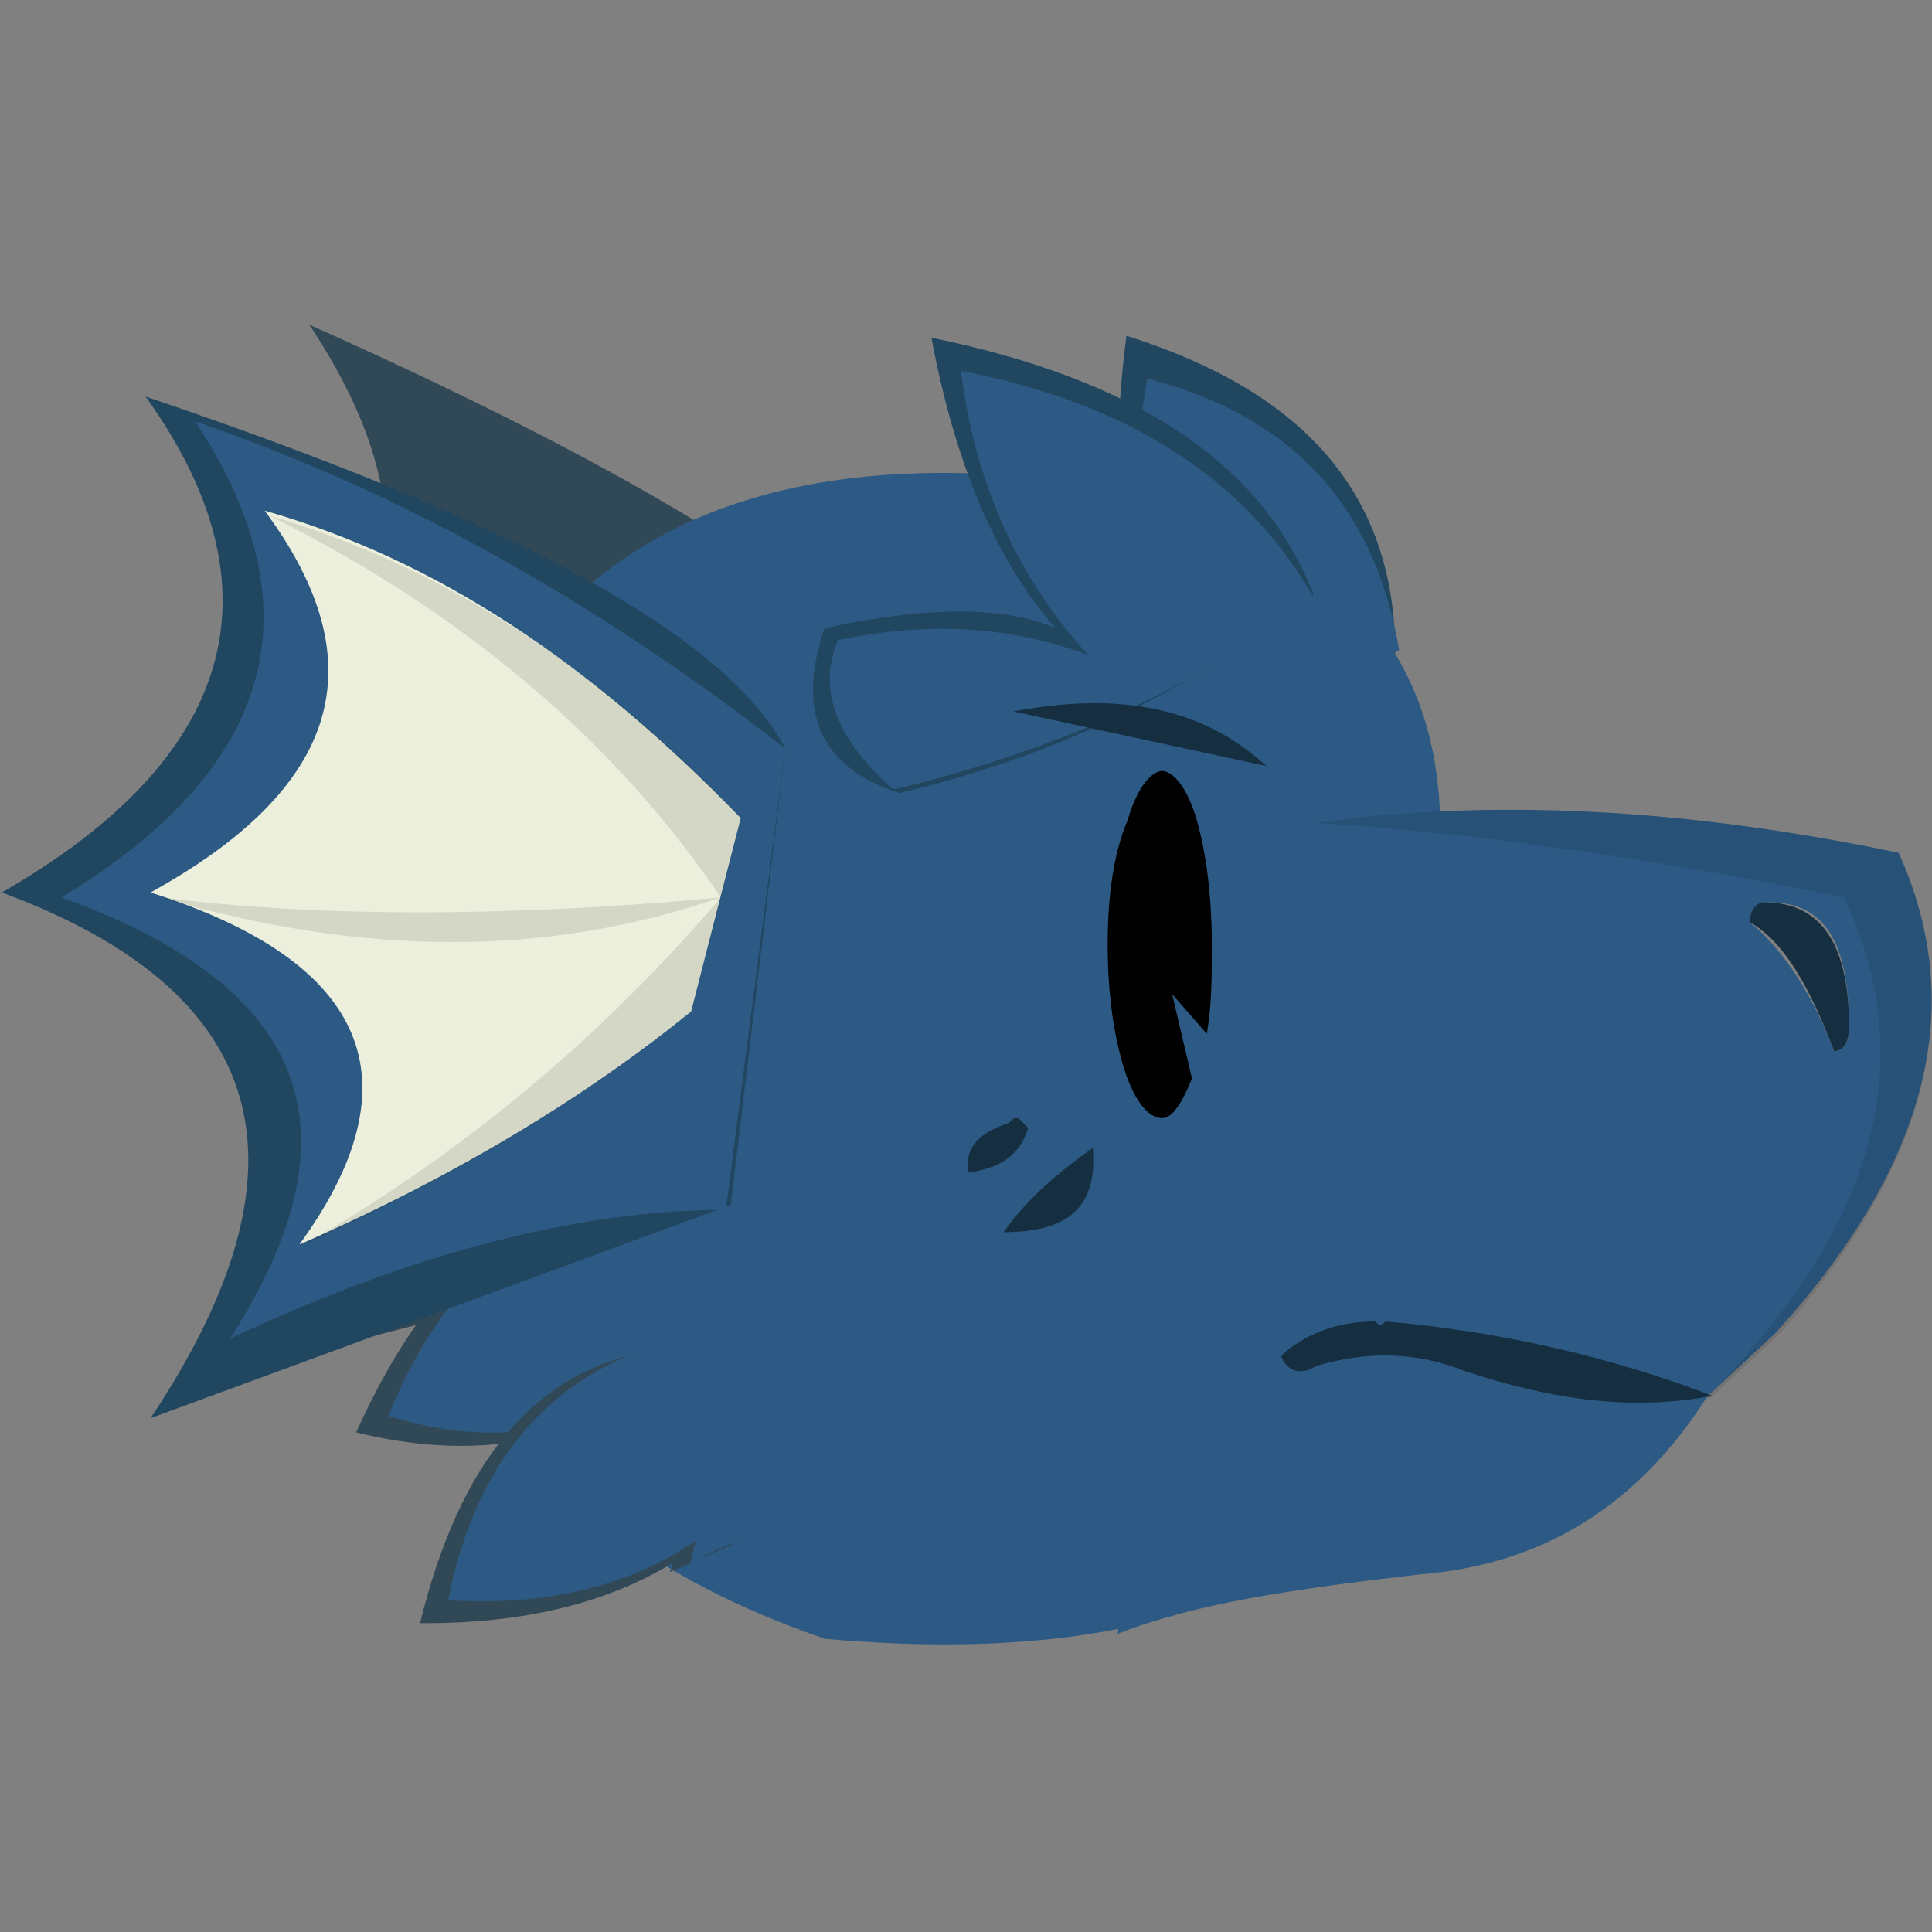 <?xml version="1.0" encoding="utf-8"?>
<!-- Generator: Adobe Illustrator 27.0.1, SVG Export Plug-In . SVG Version: 6.00 Build 0)  -->
<svg version="1.1" id="Layer_1" xmlns="http://www.w3.org/2000/svg" xmlns:xlink="http://www.w3.org/1999/xlink" x="0px" y="0px"
	 viewBox="0 0 500 500" style="enable-background:new 0 0 500 500;" xml:space="preserve">
<rect x="0" y="0" width="500" height="500" fill="#808080" stroke="none"/>
<style type="text/css">
	.st0{fill:#314857;}
	.st1{fill:#204660;}
	.st2{fill:#2C5A84;}
	.st3{fill:#152F40;}
	.st4{fill-opacity:0.102;}
	.st5{fill:#273C47;}
	.st6{fill:#ECEFDC;}
</style>
<g transform="matrix( 12.834, 0, 0, 12.834, 314.9,248.3) ">
	<g transform="matrix( 1, 0, 0, 1, 0,0) ">
		<g>
			<g id="Helix_Parts_HelixHead_Face1_0_Layer8_0_FILL">
				<path class="st0" d="M-18.3-12.8c2.8,4.2,1.8,7.5-2.9,9.8c5.4,2.5,6.4,6.1,3,10.9l11.7-3l1.2-9.2C-6.6-6.7-10.9-9.5-18.3-12.8z"
					/>
			</g>
		</g>
	</g>
	<g transform="matrix( 0.966, -0.259, -0.068, 1.103, 2.85,-5.15) ">
		<g transform="matrix( 1, 0, 0, 1, 0,0) ">
			<g>
				<g id="Helix_Parts_Helix_Headspikes_0_Layer1_0_FILL">
					<path class="st1" d="M-9-2.9c-1,1.5-0.8,2.7,0.6,3.6C-5.1,0.8-2,0.3,0.7-1c-0.3-2.8-2.3-5.1-6.1-7c-0.2,2.5,0.2,4.6,1,6.3
						C-5.4-2.4-6.9-2.8-9-2.9z"/>
				</g>
			</g>
		</g>
		<g transform="matrix( 1, 0, 0, 1, 0,0) ">
			<g>
				<g id="Helix_Parts_Helix_Headspikes_0_Layer0_0_FILL">
					<path class="st2" d="M-8.8-2.5c-0.7,0.9-0.6,2,0.3,3.2C-5.1,0.8-2,0.3,0.8-0.8C0.1-3.6-1.8-5.7-4.9-7.1c-0.3,2.2,0,4.3,1,6.2
						C-5.4-1.9-7-2.5-8.8-2.5z"/>
				</g>
			</g>
		</g>
	</g>
	<g transform="matrix( 1, 0, 0, 1, 0,0) ">
		<g>
			<g id="Helix_Parts_HelixHead_Face1_0_Layer6_0_FILL">
				<path class="st2" d="M4.5-3C4.3-7.2,1.2-9.5-4.9-9.8c-6-0.2-9.7,2.5-11,8c-1.7,8,1,13.1,8,15.5C3.4,14.7,7.5,9,4.5-3z"/>
			</g>
		</g>
	</g>
	<g transform="matrix( 1, 0, 0, 1, 0,0) ">
		<g>
			<g id="Helix_Parts_HelixHead_Face1_0_Layer5_0_FILL">
				<path class="st2" d="M9.9,8.8l-11-1.7L-2,13.6c1.5-0.6,3.5-0.9,6.1-1.2C6.6,12.2,8.5,11,9.9,8.8z"/>
			</g>
		</g>
	</g>
	<g transform="matrix( 1, 0, 0, 1, 7.75,1.25) ">
		<g transform="matrix( 1, 0, 0, 1, 0,0) ">
			<g>
				<g id="Helix_Parts_HelixHeadSnoot_0_Layer1_0_FILL">
					<path class="st2" d="M2.1,7.6l1.4-1.3C6.6,2.9,7.4-0.3,6-3.4C1.7-4.3-2.2-4.5-5.8-4C-7-0.2-7.7,3.6-8,7.4
						C-4.4,8-1.1,8.1,2.1,7.6 M3.4-2.4C4.5-2.4,5-1.6,5,0.1c0,0.3-0.1,0.5-0.3,0.5C4.2-0.7,3.6-1.5,3-2C3-2.2,3.1-2.4,3.4-2.4z"/>
					<path class="st3" d="M5,0.1c0-1.7-0.6-2.5-1.7-2.5C3.1-2.4,3-2.2,3-2c0.7,0.4,1.2,1.3,1.7,2.6C4.9,0.6,5,0.4,5,0.1z"/>
				</g>
			</g>
		</g>
		<g transform="matrix( 1, 0, 0, 1, 0,0) ">
			<g>
				<g id="Helix_Parts_HelixHeadSnoot_0_Layer0_0_FILL">
					<path class="st4" d="M2.5,7.2L2.1,7.6c0,0,0.1,0,0.1,0l1.4-1.3C6.6,2.9,7.4-0.3,6-3.4C1.7-4.3-2.2-4.5-5.8-4L-5.7-4
						C-2.6-3.8,1-3.3,4.9-2.5C6.4,0.7,5.6,3.9,2.5,7.2z"/>
				</g>
			</g>
		</g>
	</g>
	<g transform="matrix( 1, 0, 0, 1, 0,0) ">
		<g>
			<g id="Helix_Parts_HelixHead_Face1_0_Layer3_0_FILL">
				<path class="st5" d="M10.1,8.9C10.1,8.9,10,8.8,10.1,8.9L10.1,8.9L10.1,8.9z"/>
				<path class="st3" d="M10,8.8C7.9,8,5.7,7.5,3.4,7.3c-0.1,0.1-0.1,0.1-0.2,0C2.5,7.3,1.9,7.5,1.4,7.9L1.3,8
					c0.1,0.3,0.4,0.4,0.7,0.2c1-0.3,2-0.3,3,0.1C6.8,8.9,8.4,9.1,10,8.8L10,8.8z"/>
			</g>
		</g>
	</g>
	<g transform="matrix( 0.966, -0.259, 0.259, 0.966, 1.4,-5.55) ">
		<g transform="matrix( 1, 0, 0, 1, 0,0) ">
			<g>
				<g id="Helix_Parts_Helix_Headspikes_0_Layer1_0_FILL_00000116199006786921162290000000021388905737181843_">
					<path class="st1" d="M-8.7-3.5c-1,1.5-0.8,2.7,0.6,3.6C-4.8,0.2-1.8-0.4,1-1.6c-0.3-2.8-2.3-5.1-6.1-7C-5.3-6-5-3.9-4.2-2.3
						C-5.1-3-6.6-3.4-8.7-3.5z"/>
				</g>
			</g>
		</g>
		<g transform="matrix( 1, 0, 0, 1, 0,0) ">
			<g>
				<g id="Helix_Parts_Helix_Headspikes_0_Layer0_0_FILL_00000183228186523537071570000007354258782645285256_">
					<path class="st2" d="M-8.5-3.2C-9.2-2.3-9-1.2-8.2,0c3.3,0.1,6.4-0.4,9.2-1.5C0.3-4.2-1.6-6.3-4.7-7.8c-0.3,2.2,0,4.3,1,6.2
						C-5.1-2.6-6.7-3.1-8.5-3.2z"/>
				</g>
			</g>
		</g>
	</g>
	<g transform="matrix( 0.005, -0.859, 0.719, 0.107, -4.95,4.85) ">
		<g transform="matrix( 1, 0, 0, 1, 0,0) ">
			<g>
				<g id="Helix_Parts_Helix_Headspikes_2_0_Layer1_0_FILL">
					<path class="st0" d="M-6.1-8.9c1.6-0.2,3.2-0.7,4.6-1.3c-0.3-2.8-2.3-5.1-6.1-7c-0.2,2.5,0.2,4.6,1,6.3
						C-6.7-10.9-6.8-11-6.9-11C-6.6-10.3-6.3-9.6-6.1-8.9z"/>
				</g>
			</g>
		</g>
		<g transform="matrix( 1, 0, 0, 1, 0,0) ">
			<g>
				<g id="Helix_Parts_Helix_Headspikes_2_0_Layer0_0_FILL">
					<path class="st2" d="M-6.1-8.8C-4.5-9-2.9-9.4-1.4-10c-0.7-2.8-2.6-4.9-5.7-6.3c-0.3,2.2,0,4.3,1,6.2c-0.2-0.1-0.4-0.3-0.6-0.4
						C-6.5-9.9-6.3-9.4-6.1-8.8z"/>
				</g>
			</g>
		</g>
	</g>
	<g transform="matrix( -0.209, -0.831, 0.839, -0.059, -4,6.7) ">
		<g transform="matrix( 1, 0, 0, 1, 0,0) ">
			<g>
				<g id="Helix_Parts_Helix_Headspikes_2_0_Layer1_0_FILL_00000032611630742677887280000002126780519713813416_">
					<path class="st0" d="M-5.4-7.8C-3.8-8-2.2-8.5-0.8-9.1c-0.3-2.8-2.3-5.1-6.1-7c-0.2,2.5,0.2,4.6,1,6.3C-6-9.8-6.1-9.9-6.1-9.9
						C-5.9-9.2-5.6-8.5-5.4-7.8z"/>
				</g>
			</g>
		</g>
		<g transform="matrix( 1, 0, 0, 1, 0,0) ">
			<g>
				<g id="Helix_Parts_Helix_Headspikes_2_0_Layer0_0_FILL_00000117638126873181144500000006994974058254832057_">
					<path class="st2" d="M-5.4-7.7C-3.7-7.9-2.2-8.4-0.7-9c-0.7-2.8-2.6-4.9-5.7-6.3c-0.3,2.2,0,4.3,1,6.2C-5.6-9.2-5.8-9.3-6-9.4
						C-5.7-8.9-5.5-8.3-5.4-7.7z"/>
				</g>
			</g>
		</g>
	</g>
	<g transform="matrix( 1, 0, 0, 1, -6.2,-1.55) ">
		<g transform="matrix( 1, 0, 0, 1, 0,0) ">
			<g>
				<g id="Helix_Parts_HelixHeadFin_0_Layer3_0_FILL">
					<path class="st1" d="M-2.5-2.7C-3.7-5-8-7.3-15.4-9.8c2.8,3.9,1.8,7.3-2.9,10c5.4,2,6.4,5.5,3,10.6l11.7-4.3L-2.5-2.7z"/>
				</g>
			</g>
		</g>
		<g transform="matrix( 1, 0, 0, 1, 0,0) ">
			<g>
				<g id="Helix_Parts_HelixHeadFin_0_Layer2_0_FILL">
					<path class="st2" d="M-17.1,0.3c5,1.8,6.1,4.7,3.4,8.9c3.6-1.7,7-2.6,10-2.6l1.2-9.3C-6.6-5.9-10.6-8-14.4-9.3
						C-11.9-5.5-12.8-2.3-17.1,0.3z"/>
				</g>
			</g>
		</g>
		<g transform="matrix( 1, 0, 0, 1, 0,0) ">
			<g>
				<g id="Helix_Parts_HelixHeadFin_0_Layer1_0_FILL">
					<path class="st6" d="M-15.3,0.2c4.4,1.4,5.4,3.8,3,7.1c3.2-1.4,5.8-3,7.9-4.7l1-3.9C-6.4-4.4-9.5-6.5-13-7.5
						C-10.7-4.4-11.5-1.9-15.3,0.2z"/>
				</g>
			</g>
		</g>
		<g transform="matrix( 1, 0, 0, 1, 0,0) ">
			<g>
				<g id="Helix_Parts_HelixHeadFin_0_Layer0_0_FILL">
					<path class="st4" d="M-3.8,0.3l0.4-1.6c-2.9-3.1-6.1-5.1-9.5-6.1C-8.9-5.4-5.9-2.8-3.8,0.3 M-4.4,2.6l0.6-2.3
						c-2.3,2.7-5.1,5.1-8.4,7C-9.1,5.9-6.5,4.3-4.4,2.6 M-15.1,0.3C-15.1,0.3-15,0.3-15.1,0.3c4.1,1.2,7.8,1.2,11.3,0
						C-8.1,0.7-11.9,0.7-15.1,0.3z"/>
				</g>
			</g>
		</g>
	</g>
	<g transform="matrix( 1, 0, 0, 1, 2.3,-1.1) ">
		<g transform="matrix( 1, 0, 0, 1, 0,0) ">
			<g>
				<g id="Helix_Parts_HelixHead_Eye_Normal_0_Layer4_0_FILL">
					<path class="st3" d="M-6.1,4.5c-0.1-0.1-0.2-0.2-0.2-0.2c-0.1,0-0.1,0-0.2,0.1c-0.6,0.2-0.9,0.5-0.8,1
						C-6.7,5.3-6.3,5.1-6.1,4.5 M-6.6,6.6c1.3,0,1.9-0.5,1.8-1.7C-5.5,5.4-6.1,5.9-6.6,6.6z"/>
				</g>
			</g>
		</g>
		<g transform="matrix( 1, 0, 0, 1, 0,0) ">
			<g>
				<g id="Helix_Parts_HelixHead_Eye_Normal_0_Layer1_0_FILL">
					<path d="M-2.7-1.7c-0.2-0.7-0.5-1-0.7-1s-0.5,0.3-0.7,1C-4.4-1-4.5-0.1-4.5,0.8s0.1,1.7,0.3,2.4C-4,3.9-3.7,4.3-3.4,4.3
						C-3.2,4.3-3,4-2.8,3.5l-0.4-1.7l0.7,0.8C-2.4,2-2.4,1.5-2.4,0.8C-2.4-0.1-2.5-1-2.7-1.7z"/>
				</g>
			</g>
		</g>
		<g transform="matrix( 1, 0, 0, 1, 0,0) ">
			<g>
				<g id="Helix_Parts_HelixHead_Eye_Normal_0_Layer0_0_FILL">
					<path class="st3" d="M-1.3-2.8c-1.3-1.2-3-1.5-5.1-1.1L-1.3-2.8z"/>
				</g>
			</g>
		</g>
	</g>
</g>
</svg>
